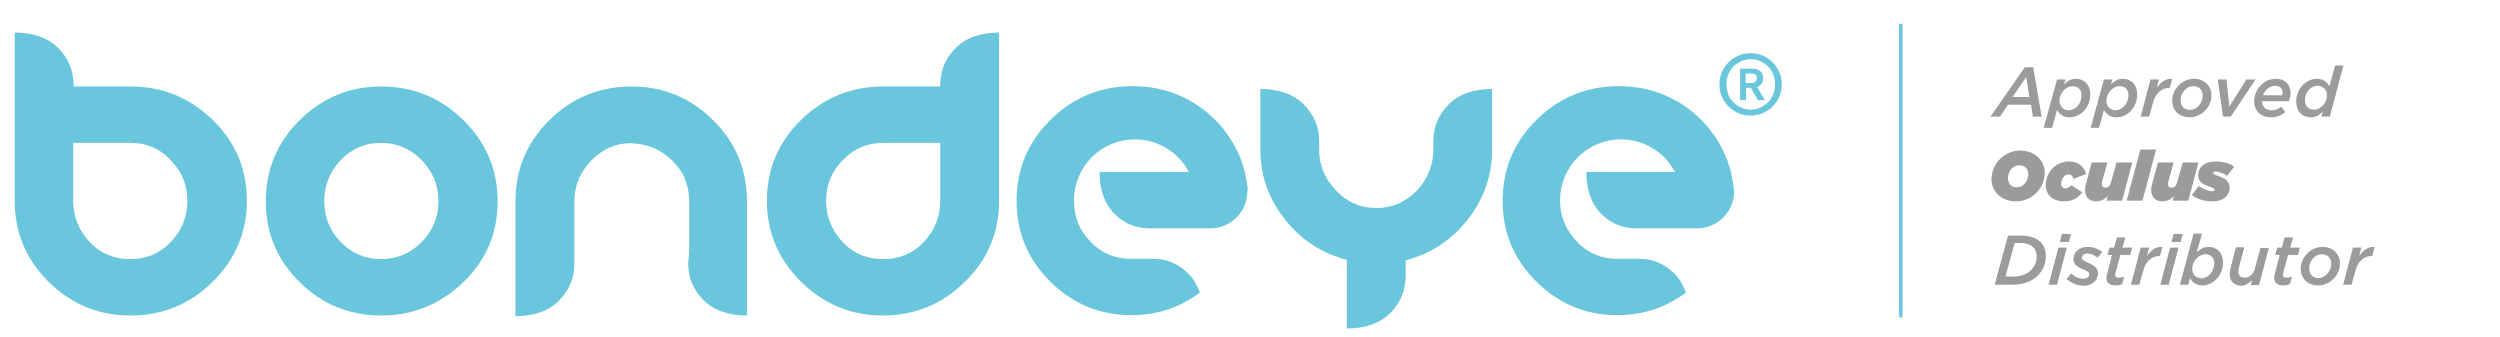<svg xmlns="http://www.w3.org/2000/svg" xml:space="preserve" id="Layer_1" x="0" y="0" style="enable-background:new 0 0 713.9 96.3" version="1.1" viewBox="0 0 713.9 96.3"><style>.st0{fill:#69c6dd}.st1{fill:#9b9b9a}</style><path d="M37.3 90.1c-9.1 0-16.9-3.2-23.4-9.6S4.2 66.3 4.2 57.3v-48c5.3 0 9.5 1.5 12.4 4.4S21 20.1 21 24.2v.5h16.3c9.1 0 16.9 3.2 23.4 9.5s9.8 14 9.8 23.1c0 9-3.3 16.8-9.8 23.2-6.5 6.4-14.3 9.6-23.4 9.6m0-49.3H20.9v16.5c0 4.5 1.6 8.5 4.7 11.8s7 4.9 11.6 4.9 8.4-1.6 11.6-4.9c3.1-3.3 4.7-7.2 4.7-11.8 0-4.5-1.6-8.4-4.8-11.6-3-3.3-6.9-4.9-11.4-4.9M228.8 80.5c-6.5-6.4-9.8-14.1-9.8-23.2s3.3-16.8 9.8-23.1 14.3-9.5 23.4-9.5h16.3v-.5c0-4.1 1.5-7.6 4.4-10.5s7.1-4.4 12.4-4.4v48c0 9-3.2 16.8-9.8 23.2-6.5 6.4-14.3 9.6-23.4 9.6-9 0-16.8-3.2-23.3-9.6m11.9-34.8c-3.2 3.2-4.8 7.1-4.8 11.6s1.6 8.5 4.7 11.8 7 4.9 11.6 4.9 8.5-1.6 11.6-4.9c3.1-3.3 4.7-7.2 4.7-11.8V40.8h-16.3c-4.5 0-8.3 1.6-11.5 4.9M108.9 90.1c-9.1 0-16.9-3.2-23.3-9.5-6.5-6.4-9.7-14.1-9.7-23.1s3.2-16.8 9.7-23.2 14.2-9.6 23.3-9.6 16.9 3.2 23.4 9.6c6.5 6.4 9.8 14.1 9.8 23.2s-3.2 16.7-9.8 23.1c-6.6 6.3-14.4 9.5-23.4 9.5m0-49.3c-4.6 0-8.4 1.6-11.6 4.9-3.1 3.3-4.7 7.2-4.7 11.8 0 4.5 1.6 8.4 4.7 11.6s7 4.9 11.5 4.9 8.4-1.6 11.6-4.9c3.2-3.2 4.8-7.1 4.8-11.6 0-4.6-1.6-8.5-4.8-11.8-3.2-3.2-7-4.9-11.5-4.9M196.8 71.9V57.5c0-1.1-.1-2.2-.3-3.3-.3-1.5-.8-3-1.5-4.4-.2-.4-.4-.8-.7-1.1-.7-1.1-1.6-2.1-2.5-3-1.4-1.4-3-2.5-4.8-3.3-.5-.2-1-.4-1.6-.6-1.2-.4-2.6-.7-3.9-.8-.4 0-.8 0-1.1-.1-4.5-.1-8.4 1.7-11.6 5-3.2 3.3-4.8 7.2-4.8 11.7v17.8c0 4-1.5 7.5-4.4 10.5-2.9 2.9-7.1 4.4-12.4 4.4V57.5c0-9.1 3.2-16.8 9.7-23.2s14.3-9.6 23.4-9.6c9.1 0 16.9 3.2 23.3 9.6 6.5 6.4 9.7 14.1 9.7 23.2v32.6c-5.3 0-9.5-1.5-12.4-4.4s-4.4-6.4-4.4-10.5l.3-3.3zM495.1 53.9c0-.3 0-.5-.1-.8-.2-1.3-.4-2.6-.7-3.9-3.4-13.5-15.3-23.7-29.6-24.5-.9-.1-1.9-.1-2.8-.1-9 .1-16.7 3.3-23.1 9.6-6.5 6.4-9.7 14.1-9.7 23.2 0 9 3.2 16.7 9.7 23.1 6.4 6.3 14.1 9.5 23.1 9.5 7.3 0 13.8-2.2 19.5-6.4-.7-2.2-1.8-4-3.3-5.5-2.8-2.8-6.2-4.2-10-4.2H461.8c-4.5 0-8.4-1.6-11.5-4.9s-4.8-7.1-4.8-11.6V57c.1-9.5 7.8-17.2 17.4-17.2 5.8 0 11 2.9 14.1 7.2.5.7.9 1.4 1.3 2.1H453c0 5.1 1.4 9.1 4.2 11.9 2.8 2.8 6.1 4.2 10 4.2h17.7c4.1-.1 7.7-2.6 9.3-6.1.7-1.4 1-3 1-4.6 0-.1-.1-.4-.1-.6M356.3 53.9c0-.3 0-.5-.1-.8-.2-1.3-.4-2.6-.7-3.9-3.4-13.5-15.3-23.7-29.6-24.5-.9-.1-1.9-.1-2.8-.1-9 .1-16.7 3.3-23.1 9.6-6.5 6.4-9.7 14.1-9.7 23.2 0 9 3.2 16.7 9.7 23.1 6.4 6.3 14.1 9.5 23.1 9.5 7.4 0 13.8-2.2 19.5-6.4-.7-2.2-1.8-4-3.3-5.5-2.8-2.8-6.1-4.2-10.1-4.2H322.9c-4.5 0-8.4-1.6-11.5-4.9-3.2-3.2-4.7-7.1-4.7-11.6V57c.1-9.5 7.8-17.2 17.4-17.2 5.8 0 11 2.9 14.1 7.2.5.7.9 1.4 1.3 2.1H314c0 5.1 1.4 9.1 4.2 11.9 2.8 2.8 6.1 4.2 10 4.2h17.7c4.1-.1 7.7-2.6 9.3-6.1.7-1.4 1-3 1-4.6.1-.1.1-.4.1-.6M413.7 29.8c-2.9 2.9-4.4 6.4-4.4 10.5v2.4c0 4.5-1.6 8.4-4.7 11.7-3.2 3.3-7 5-11.5 5s-8.4-1.6-11.6-5-4.8-7.2-4.8-11.7v-2.4c0-4.1-1.5-7.5-4.4-10.5-2.9-2.9-7.1-4.4-12.4-4.4v17.2c0 7.5 2.3 14.1 7 20 4.6 5.9 10.5 9.7 17.7 11.6v19.6c5.3 0 9.5-1.5 12.4-4.4s4.4-6.4 4.4-10.5v-4.6h.1c7.2-1.9 13.1-5.8 17.7-11.7s6.9-12.6 6.9-20V25.4c-5.4 0-9.5 1.5-12.4 4.4M500.2 23.7c.5 0 .9-.1 1.1-.4s.4-.6.4-1-.1-.8-.4-1-.7-.3-1.2-.3h-1.6v2.7h1.7zm-3.4-4.1h3.5c.6 0 1 .1 1.4.2.4.2.7.4 1 .6s.5.5.6.9c.1.3.2.6.2.9 0 .6-.1 1.1-.4 1.6s-.7.8-1.3 1.1l2.2 3.7h-2l-2-3.5h-1.4v3.5h-1.7v-9h-.1zm3.1 11.7c1 0 1.9-.2 2.8-.6.8-.4 1.6-.9 2.2-1.5s1.1-1.4 1.5-2.3c.3-.9.5-1.8.5-2.8s-.2-1.9-.5-2.8-.8-1.6-1.5-2.3-1.3-1.1-2.2-1.5c-.8-.4-1.8-.6-2.7-.6-1 0-1.9.2-2.8.6-.8.4-1.6.9-2.2 1.5s-1.1 1.4-1.5 2.3c-.3.9-.5 1.8-.5 2.8s.2 1.9.5 2.8.8 1.6 1.5 2.3 1.3 1.1 2.2 1.5c.8.4 1.7.6 2.7.6m0 1.7c-1.2 0-2.4-.2-3.5-.7-1.1-.5-2-1.1-2.8-1.9s-1.4-1.7-1.9-2.8c-.5-1.1-.7-2.2-.7-3.5 0-1.2.2-2.4.7-3.5s1.1-2 1.9-2.8 1.7-1.4 2.8-1.9c1.1-.5 2.2-.7 3.5-.7 1.2 0 2.4.2 3.5.7s2 1.1 2.8 1.9 1.4 1.7 1.9 2.8c.5 1.1.7 2.2.7 3.5 0 1.2-.2 2.4-.7 3.5s-1.1 2-1.9 2.8-1.7 1.4-2.8 1.9c-1.1.4-2.3.7-3.5.7" class="st0"/><path d="M578.2 19.2h2.4l2.4 14.1h-2.5l-.5-3.4h-6.6l-2.3 3.4h-2.7l9.8-14.1zm1.3 8.5-.9-5.7-3.9 5.7h4.8zM587.4 22.7h2.4l-.4 1.4c1-1 2-1.6 3.4-1.6 2.4 0 4.1 1.7 4.1 4.5 0 3.7-2.8 6.5-5.9 6.5-1.9 0-2.9-.9-3.6-2.1l-1.4 5.1h-2.4l3.8-13.8zm7 4.5c0-1.6-1-2.6-2.5-2.6-1.9 0-3.8 1.9-3.8 4.2 0 1.5 1.1 2.7 2.7 2.7 2-.1 3.6-2 3.6-4.3zM600.8 22.7h2.4l-.4 1.4c1-1 2-1.6 3.4-1.6 2.4 0 4.1 1.7 4.1 4.5 0 3.7-2.8 6.5-5.9 6.5-1.9 0-2.9-.9-3.6-2.1l-1.4 5.1H597l3.8-13.8zm7 4.5c0-1.6-1-2.6-2.5-2.6-1.9 0-3.8 1.9-3.8 4.2 0 1.5 1.1 2.7 2.7 2.7 1.9-.1 3.6-2 3.6-4.3zM614.1 22.7h2.4l-.6 2.4c1.2-1.7 2.5-2.7 4.4-2.6l-.7 2.6h-.1c-2.1 0-4 1.4-4.7 4.3l-1.1 3.9h-2.4l2.8-10.6zM620.3 28.7c0-3.2 2.8-6.2 6.2-6.2 3 0 5 2 5 4.8 0 3.2-2.8 6.2-6.2 6.2-3.1 0-5-2-5-4.8zm8.7-1.3c0-1.8-1.1-2.8-2.7-2.8-2.1 0-3.6 2.1-3.6 4 0 1.8 1.1 2.8 2.7 2.8 2 0 3.6-2.1 3.6-4zM633.3 22.7h2.5l.8 7.7 4.9-7.7h2.6L637 33.3h-2.2l-1.5-10.6zM648.7 31.5c1 0 1.8-.3 2.7-1l1.2 1.5c-1 .8-2.3 1.5-4.1 1.5-2.9 0-4.8-1.8-4.8-4.6 0-3.1 2.5-6.4 6.2-6.4 2.7 0 4.2 1.8 4.2 4.1 0 .7-.2 1.5-.5 2.3h-7.7c.1 1.5 1 2.6 2.8 2.6zm3-4.3c.1-.2.1-.4.1-.7 0-1.1-.6-2-2.1-2-1.6 0-2.9 1.2-3.5 2.7h5.5zM655.7 29c0-3.7 2.9-6.5 5.9-6.5 1.9 0 2.9.9 3.6 2.1l1.6-5.9h2.4l-3.9 14.6h-2.4l.4-1.4c-1 1-2 1.6-3.4 1.6-2.5 0-4.2-1.7-4.2-4.5zm8.8-1.8c0-1.5-1.1-2.7-2.7-2.7-2 0-3.6 1.9-3.6 4.2 0 1.6 1 2.6 2.5 2.6 1.9.1 3.8-1.8 3.8-4.1zM568.7 51.2c0-4.3 3.5-8.2 8.2-8.2 4.1 0 7 2.8 7 6.3 0 4.3-3.5 8.2-8.2 8.2-4.1 0-7-2.7-7-6.3zm10.5-1.4c0-1.5-.9-2.6-2.6-2.6-2 0-3.2 1.9-3.2 3.7 0 1.5.9 2.6 2.6 2.6 2-.1 3.2-2 3.2-3.7zM584.2 52.9c0-3.8 2.9-6.8 6.7-6.8 2.6 0 4.3 1.5 4.8 3.6l-3.6 1.4c-.2-.9-.7-1.3-1.4-1.3-1.3 0-2.1 1.4-2.1 2.7 0 .8.5 1.3 1.2 1.3.6 0 1.1-.3 1.7-.9l3.1 2c-1.1 1.6-2.7 2.6-5.2 2.6-3 0-5.2-1.7-5.2-4.6zM595.4 54.2c0-.6.1-1.2.3-1.8l1.6-6h4.5l-1.5 5.4c-.1.3-.1.6-.1.8 0 .6.3 1 1 1 .9 0 1.4-.6 1.7-1.8l1.5-5.4h4.5L606 57.3h-4.5l.4-1.4c-.7.9-1.9 1.6-3.3 1.6-2.1 0-3.2-1.3-3.2-3.3zM611.2 42.7h4.5l-3.9 14.6h-4.5l3.9-14.6zM614.3 54.2c0-.6.1-1.2.3-1.8l1.6-6h4.5l-1.5 5.4c-.1.3-.1.6-.1.8 0 .6.3 1 1 1 .9 0 1.4-.6 1.7-1.8l1.5-5.4h4.5l-2.9 10.9h-4.5l.4-1.4c-.7.9-1.9 1.6-3.3 1.6-2.1 0-3.2-1.3-3.2-3.3zM625.9 55.7l2-2.6c1 .8 2.7 1.5 3.9 1.5.5 0 .6-.2.6-.4 0-.4-.3-.5-1.7-1-1.8-.6-3-1.4-3-3.2 0-2.2 1.8-3.9 5.1-3.9 2.2 0 4.1.7 5.2 1.5l-2 2.6c-.8-.6-2.2-1.2-3.3-1.2-.5 0-.7.1-.7.4 0 .3.2.4 1.6.9 1.7.6 3.1 1.4 3.1 3.3 0 1.8-1.3 3.9-5 3.9-2.5 0-4.5-.8-5.8-1.8zM573.4 67.3h3.8c2.6 0 4.3.7 5.5 1.8 1 1 1.5 2.4 1.5 4.1 0 2.1-.8 4-2.3 5.5-1.7 1.7-4.2 2.6-7.3 2.6h-5l3.8-14zm1.5 11.7c2.1 0 3.9-.7 5.1-1.9 1-1 1.6-2.3 1.6-3.9 0-1.1-.4-2-1-2.6-.7-.7-1.9-1.2-3.6-1.2h-1.7l-2.6 9.5 2.2.1zM587.8 70.7h2.4l-2.8 10.6H585l2.8-10.6zm1-3.9h2.6l-.6 2.3h-2.6l.6-2.3zM590.1 79.6l1.4-1.5c1.1 1.1 2.3 1.5 3.4 1.5 1 0 1.7-.5 1.7-1.3 0-.5-.5-.9-1.5-1.3-1.8-.7-3-1.4-3-3 0-2 1.6-3.5 4.1-3.5 1.7 0 3.2.7 4.1 1.5l-1.3 1.6c-1-.8-1.9-1.2-2.9-1.2s-1.6.5-1.6 1.2c0 .5.5.9 1.7 1.4 1.6.7 2.9 1.4 2.9 3 0 2.2-1.8 3.6-4.2 3.6-1.7-.1-3.5-.7-4.8-2zM601.5 79.4c0-.4.1-.8.2-1.2l1.4-5.4h-1.3l.6-2.1h1.3l.8-2.9h2.4l-.8 2.9h2.8l-.6 2.1h-2.8l-1.4 5.1c0 .2-.1.4-.1.6 0 .5.4.8 1.1.8.5 0 1-.1 1.5-.3l-.6 2.1c-.6.3-1.2.4-2 .4-1.6 0-2.5-.9-2.5-2.1zM611.3 70.7h2.4l-.6 2.4c1.2-1.7 2.5-2.7 4.4-2.6l-.7 2.6h-.1c-2.1 0-4 1.4-4.7 4.3l-1.1 3.9h-2.4l2.8-10.6zM619.7 70.7h2.4l-2.8 10.6h-2.4l2.8-10.6zm1-3.9h2.6l-.6 2.3h-2.6l.6-2.3zM625.4 79.4l-.5 1.9h-2.4l3.9-14.6h2.4l-1.5 5.4c1-1 2-1.6 3.4-1.6 2.4 0 4.1 1.7 4.1 4.5 0 3.7-2.8 6.5-5.9 6.5-1.8 0-2.9-.9-3.5-2.1zm6.9-4.2c0-1.6-1-2.6-2.5-2.6-1.9 0-3.8 1.9-3.8 4.2 0 1.5 1.1 2.7 2.7 2.7 1.9-.1 3.6-2 3.6-4.3zM636.7 78.3c0-.6.2-1.2.3-1.9l1.5-5.8h2.4l-1.6 5.9c-.1.3-.1.8-.1 1.1 0 1.1.7 1.7 1.8 1.7 1.4 0 2.5-1.1 2.9-2.6l1.6-5.9h2.4l-2.8 10.6h-2.4l.4-1.4c-.8.8-1.9 1.6-3.2 1.6-1.9-.1-3.2-1.3-3.2-3.3zM649.4 79.4c0-.4.1-.8.2-1.2l1.4-5.4h-1.3l.6-2.1h1.3l.8-2.9h2.4l-.8 2.9h2.8l-.6 2.1h-2.8l-1.4 5.1c0 .2-.1.4-.1.6 0 .5.4.8 1.1.8.5 0 1-.1 1.5-.3l-.6 2.1c-.6.3-1.2.4-2 .4-1.6 0-2.5-.9-2.5-2.1zM657 76.7c0-3.2 2.8-6.2 6.2-6.2 3 0 5 2 5 4.8 0 3.2-2.8 6.2-6.2 6.2-3.1 0-5-2-5-4.8zm8.7-1.3c0-1.8-1.1-2.8-2.7-2.8-2.1 0-3.6 2.1-3.6 4 0 1.8 1.1 2.8 2.7 2.8 2 0 3.6-2.1 3.6-4zM671.9 70.7h2.4l-.6 2.4c1.2-1.7 2.5-2.7 4.4-2.6l-.7 2.6h-.1c-2.1 0-4 1.4-4.7 4.3l-1.1 3.9h-2.4l2.8-10.6z" class="st1"/><path d="M542.8 6.8v83.8" style="fill:none;stroke:#69c6dd;stroke-miterlimit:10"/></svg>